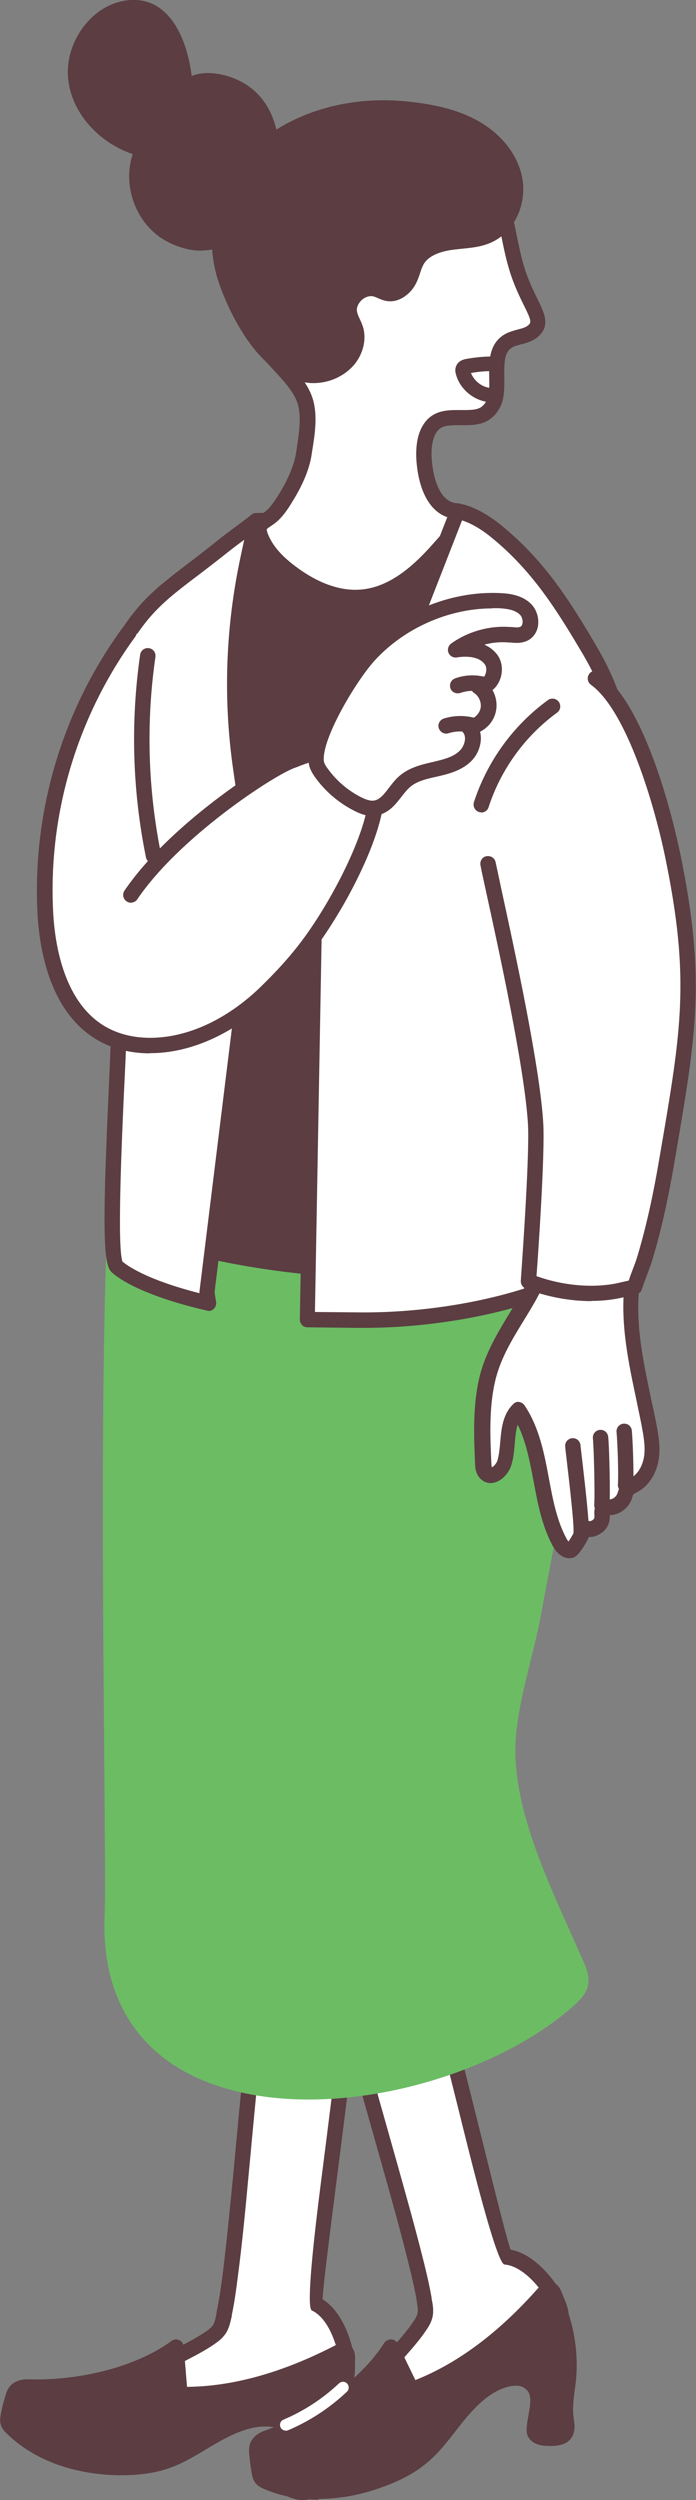 <?xml version="1.0" encoding="UTF-8"?>
<svg id="_レイヤー_2" data-name="レイヤー 2" xmlns="http://www.w3.org/2000/svg" width="35.91" height="128.95" viewBox="0 0 35.91 128.95">
  <rect x="0" y="0" width="35.91" height="128.95" fill="#808080" stroke="none"/>
  <defs>
    <style>
      .cls-1 {
        fill: #5b3d42;
      }

      .cls-2 {
        fill: #fff;
      }

      .cls-3 {
        fill: #6cbc64;
      }
    </style>
  </defs>
  <g id="_レイヤー_1-2" data-name="レイヤー 1">
    <g>
      <g>
        <g>
          <path class="cls-2" d="M21.93,119.41c-.03.13-.08.26-.17.4-.49.79-1.23,1.51-1.82,2.23-.23.29-.48.6-.5.97-.02.4.23.77.52,1.06.07.07.13.13.22.18.64.37,1.82-.32,2.36-.61.83-.44,1.69-.84,2.47-1.38.56-.39,1.67-1.27,2.38-1.27.41-.16.83-.29,1.16-.58.81-.7.21-1.85-.3-2.54-.76-1.02-1.54-1.46-2.18-1.51-.26-.02-3.96-16.39-4.94-18.29-2.29-4.46-3.12,2.25-3.64,2.86-.45.53.46,2.85.6,3.4.57,2.22,1.21,4.43,1.83,6.63.53,1.88,1.07,3.77,1.54,5.67.16.64.31,1.27.42,1.92.06.33.1.58.05.84Z"/>
          <path class="cls-1" d="M20.62,124.76c-.23,0-.45-.05-.65-.16-.12-.07-.22-.16-.3-.25-.45-.46-.65-.91-.63-1.36.03-.51.35-.91.59-1.2.2-.25.42-.49.63-.73.42-.47.85-.96,1.16-1.46.06-.1.1-.19.12-.28,0,0,0,0,0,0,.04-.17,0-.37-.04-.63v-.05c-.12-.65-.27-1.29-.42-1.89-.42-1.71-.91-3.44-1.38-5.11l-.5-1.77c-.5-1.77-1.02-3.6-1.49-5.42-.03-.1-.08-.27-.15-.48-.57-1.74-.79-2.77-.37-3.27.07-.11.23-.64.35-1.07.43-1.49.96-3.34,2.05-3.44.86-.08,1.49.95,1.89,1.73.59,1.15,2.03,6.97,3.31,12.11.65,2.61,1.31,5.3,1.55,6,.58.11,1.38.5,2.23,1.63.95,1.27,1.04,2.39.25,3.08-.34.3-.75.45-1.13.59l-.15.06s-.09.03-.14.03c-.48,0-1.4.66-1.89,1.01-.1.07-.19.13-.26.19-.6.42-1.26.76-1.89,1.08-.21.11-.41.21-.61.32l-.12.06c-.52.28-1.29.7-1.98.7ZM22.32,119.49h0c-.04.18-.11.35-.22.53-.35.56-.8,1.07-1.24,1.57-.22.24-.42.47-.61.71-.22.27-.4.5-.41.74-.01.22.12.47.41.77.04.04.09.09.13.12.4.23,1.45-.34,1.85-.55l.12-.07c.21-.11.41-.22.62-.32.61-.31,1.24-.64,1.8-1.03.08-.05.16-.11.25-.18.82-.59,1.61-1.11,2.28-1.15l.09-.03c.34-.13.66-.25.89-.45.62-.54-.05-1.57-.36-2-.62-.82-1.29-1.3-1.89-1.35q-.39-.03-2.02-6.57c-1.14-4.59-2.7-10.87-3.24-11.94-.66-1.28-1.04-1.31-1.11-1.3-.55.05-1.12,2.03-1.36,2.87-.23.78-.34,1.17-.51,1.37-.13.21.05,1.06.52,2.51.07.23.13.42.16.53.46,1.81.98,3.63,1.48,5.4l.5,1.77c.47,1.68.96,3.41,1.39,5.13.15.59.31,1.27.43,1.95v.05c.07.33.11.61.05.93Z"/>
        </g>
        <g>
          <path class="cls-1" d="M20.47,121.68c-.1-.2-.2-.41-.3-.61-1.09,1.73-3.48,3.66-6.39,4.69-.2.07-.39.2-.48.39-.05.13-.05.27-.03.41.03.32.07.64.12.95.02.11.04.23.11.32.07.09.18.14.29.19,1.91.81,4.14.59,6.07-.16.66-.26,1.31-.58,1.86-1.03.79-.64,1.36-1.49,2-2.28.64-.78,1.41-1.53,2.39-1.8.37-.1.79-.13,1.12.07.97.56.36,1.72.36,2.57,0,.26.32.37.57.39.81.04,1.22-.08,1.08-.87-.13-.76.03-1.41.1-2.18.1-1.06-.04-2.26-.38-3.26-.33-.97-.36-1.74-.95-1.09-1.86,2.09-4.11,3.94-6.77,4.9l-.77-1.59Z"/>
          <path class="cls-1" d="M16.46,128.93c-1,0-1.96-.18-2.83-.55-.11-.05-.31-.13-.45-.31-.13-.17-.17-.37-.19-.49-.06-.33-.1-.66-.13-.99-.01-.14-.03-.37.06-.6.12-.27.37-.49.71-.61,2.6-.92,5.03-2.69,6.19-4.53.08-.12.22-.19.36-.19.14,0,.27.09.34.22l.91,1.88c2.17-.86,4.28-2.43,6.27-4.67.11-.12.4-.45.78-.37.4.09.52.52.68,1.05.05.16.1.34.16.53.36,1.05.51,2.3.4,3.43-.02.2-.04.39-.07.57-.07.53-.12,1-.04,1.51.08.45.01.78-.19,1.01-.31.35-.83.35-1.3.33-.56-.03-.95-.35-.95-.79,0-.26.05-.54.1-.8.14-.8.16-1.17-.26-1.42-.25-.14-.58-.09-.82-.03-.73.2-1.41.72-2.19,1.66-.16.19-.31.39-.47.59-.47.61-.96,1.24-1.59,1.74-.52.42-1.16.78-1.97,1.09-1.2.47-2.4.7-3.54.7ZM20.11,121.85c-1.35,1.76-3.7,3.4-6.2,4.28-.12.04-.22.11-.24.17-.02.04,0,.16,0,.21.03.31.07.62.12.92,0,.03.02.12.04.14.01.01.05.03.13.06,1.66.7,3.71.64,5.77-.17.72-.28,1.3-.6,1.76-.97.55-.45,1-1.01,1.46-1.61.16-.2.32-.41.48-.61.55-.67,1.42-1.61,2.59-1.93.55-.15,1.05-.12,1.43.11.95.55.77,1.53.64,2.25-.04.22-.08.43-.09.61.04.02.11.04.19.04.54.03.64-.04.66-.06.01-.02.04-.11,0-.34-.11-.63-.04-1.17.03-1.74.02-.18.04-.36.06-.55.09-1.02-.04-2.14-.36-3.1-.07-.2-.12-.39-.18-.57-.03-.12-.07-.26-.11-.37-2.18,2.44-4.5,4.13-6.91,5-.19.07-.4-.02-.49-.2l-.77-1.59s0,0,0,0h0Z"/>
        </g>
        <g>
          <path class="cls-2" d="M11.31,120.14c-.07.11-.17.21-.3.32-.75.56-1.69.96-2.5,1.42-.32.18-.66.39-.82.72-.17.37-.06.8.1,1.18.04.09.08.17.14.25.46.58,1.81.36,2.42.29.93-.11,1.88-.17,2.8-.39.66-.16,2.02-.58,2.68-.32.44,0,.88.03,1.29-.12,1.01-.36.87-1.65.63-2.48-.35-1.22-.91-1.91-1.49-2.19-.23-.11,2.23-16.71,2.01-18.84-.52-4.99-3.73.97-4.42,1.35-.61.33-.6,2.82-.67,3.38-.27,2.28-.47,4.56-.69,6.85-.19,1.95-.36,3.9-.61,5.84-.08.65-.17,1.3-.3,1.94-.07.33-.11.58-.26.8Z"/>
          <path class="cls-1" d="M9.15,124.82c-.6,0-1.2-.11-1.54-.54-.09-.11-.14-.23-.19-.34-.25-.59-.28-1.08-.09-1.49.21-.47.66-.72.98-.91.27-.16.57-.31.85-.45.56-.29,1.14-.59,1.61-.94.09-.07.16-.14.21-.21h0c.1-.15.13-.34.19-.61v-.05c.14-.65.23-1.3.31-1.91.22-1.75.39-3.54.56-5.27l.17-1.82c.17-1.83.35-3.73.57-5.59.01-.11.02-.28.03-.5.1-1.83.26-2.87.84-3.19.11-.07.45-.52.72-.87.94-1.23,2.1-2.76,3.15-2.47.83.23,1.05,1.42,1.14,2.3.13,1.29-.62,7.24-1.29,12.48-.34,2.66-.69,5.41-.73,6.15.5.31,1.1.97,1.49,2.33.43,1.53.11,2.61-.88,2.96-.43.15-.86.15-1.27.14h-.16s-.1-.01-.14-.03c-.45-.18-1.54.11-2.13.26-.12.03-.22.06-.31.08-.71.17-1.45.25-2.16.32-.23.02-.46.05-.69.08l-.13.02c-.31.04-.71.09-1.1.09ZM17.23,98.4c-.56,0-1.72,1.53-2.23,2.19-.49.65-.74.97-.97,1.09-.2.15-.34,1-.42,2.53-.01.24-.02.44-.04.55-.22,1.85-.4,3.74-.57,5.57l-.17,1.82c-.16,1.74-.33,3.53-.56,5.29-.08.63-.17,1.3-.31,1.97v.05c-.08.33-.13.61-.31.89h0c-.1.15-.23.29-.4.42-.53.4-1.14.71-1.72,1.01-.29.15-.56.29-.82.44-.3.17-.55.33-.65.54-.09.2-.06.49.1.86.03.06.05.12.08.15.29.36,1.48.21,1.92.16l.14-.02c.23-.03.46-.05.7-.08.68-.07,1.39-.15,2.05-.31.09-.02.19-.05.3-.08.98-.25,1.9-.46,2.54-.25h.1c.36,0,.7,0,1-.09.78-.27.53-1.48.38-1.99-.28-.99-.73-1.68-1.28-1.94q-.36-.17.5-6.85c.6-4.69,1.41-11.1,1.29-12.3-.15-1.43-.49-1.6-.56-1.62-.02,0-.05,0-.07,0ZM11.31,120.14h0,0Z"/>
        </g>
        <g>
          <path class="cls-1" d="M9.13,121.74c-.02-.23-.04-.45-.06-.68-1.64,1.21-4.57,2.16-7.66,2.06-.21,0-.44.04-.59.19-.1.1-.14.23-.18.37-.09.31-.17.62-.23.93-.02.11-.04.23,0,.34.03.11.12.2.2.28,1.49,1.44,3.64,2.05,5.72,2.04.71,0,1.43-.07,2.11-.29.96-.31,1.81-.9,2.69-1.4s1.87-.91,2.88-.81c.38.04.78.17,1.02.47.7.87-.28,1.73-.6,2.52-.09.24.16.46.39.57.74.33,1.16.37,1.32-.42.15-.75.53-1.3.88-2,.47-.95.78-2.12.82-3.18.04-1.03.29-1.76-.49-1.35-2.49,1.28-5.26,2.19-8.08,2.12-.05-.59-.1-1.18-.15-1.76Z"/>
          <path class="cls-1" d="M15.58,128.95c-.31,0-.63-.13-.92-.26-.51-.23-.76-.67-.6-1.08.1-.24.24-.48.38-.71.42-.69.58-1.04.27-1.41-.18-.22-.51-.3-.75-.32-.76-.08-1.57.16-2.64.76-.22.12-.43.25-.65.38-.66.4-1.35.81-2.11,1.05-.64.2-1.37.3-2.23.31h-.03c-2.41,0-4.53-.76-5.96-2.16-.08-.08-.24-.23-.3-.45-.06-.21-.02-.41,0-.53.06-.32.14-.65.24-.97.05-.17.12-.37.28-.53.21-.21.53-.32.88-.31,2.76.09,5.67-.69,7.41-1.98.12-.09.27-.1.4-.04.13.06.22.19.23.33l.17,2.08c2.34-.02,4.87-.72,7.53-2.08.15-.08.54-.28.86-.06.34.23.3.67.25,1.23-.01.17-.03.36-.04.56-.05,1.11-.36,2.33-.86,3.34-.09.18-.18.35-.27.51-.26.47-.48.88-.58,1.39-.09.44-.27.73-.54.87-.13.07-.27.1-.41.1ZM14.83,127.86s.09.08.16.11c.49.22.62.19.64.18.02-.01.08-.09.13-.32.13-.62.38-1.1.66-1.61.08-.16.17-.32.26-.49.46-.91.74-2.01.78-3.02,0-.21.03-.41.04-.59.01-.12.02-.26.03-.38-2.91,1.49-5.69,2.21-8.25,2.16-.2,0-.37-.16-.39-.37l-.15-1.76h0c-1.9,1.15-4.68,1.83-7.33,1.75-.13,0-.24.03-.29.08-.03.03-.06.14-.08.2-.09.3-.16.6-.22.9,0,.03-.02.12-.02.15,0,.01.04.05.09.1,1.29,1.25,3.21,1.93,5.41,1.93h.03c.78,0,1.43-.09,1.99-.27.68-.22,1.3-.59,1.95-.98.22-.13.44-.27.67-.39.76-.43,1.91-.98,3.11-.86.57.06,1.02.27,1.29.62.69.85.17,1.71-.21,2.33-.12.19-.23.37-.3.54Z"/>
        </g>
        <g>
          <path class="cls-3" d="M6.86,56.45c-1.83.41-.9,38.68-1.07,42.26-.57,12.49,16.98,10.4,23.59,4.38.24-.22.49-.46.55-.78.07-.32-.07-.65-.2-.95-1.44-3.34-3.59-7.44-3.56-11.14.02-2.23.91-4.76,1.32-6.95.97-5.24,2.16-10.57,2.52-15.9.35-5.28-.79-11.71-.79-11.71,0,0-22.37.79-22.37.79Z"/>
          <path class="cls-3" d="M15.92,108.29c-2.11,0-4.12-.36-5.84-1.16-2.26-1.06-4.91-3.38-4.68-8.43.04-.87.01-3.94-.02-7.83-.05-6.19-.13-14.66-.01-21.7.21-12.84.9-13,1.41-13.11.02,0,.05,0,.07,0,.07,0,22.37-.79,22.37-.79.2,0,.37.13.41.33.01.06,1.15,6.54.79,11.8-.29,4.3-1.12,8.63-1.93,12.83-.2,1.04-.4,2.08-.59,3.12-.14.75-.33,1.51-.53,2.33-.38,1.54-.77,3.12-.78,4.55-.02,3.04,1.48,6.4,2.81,9.36.25.56.49,1.1.72,1.62.13.31.31.73.22,1.18-.09.44-.39.74-.67,1-3.12,2.84-8.68,4.9-13.74,4.9ZM7.01,56.84c-1.12,1.82-.92,24.34-.84,34.02.04,4.05.06,6.98.02,7.87-.17,3.7,1.25,6.28,4.22,7.67,5.48,2.57,14.56.17,18.7-3.61.19-.18.39-.37.43-.57.04-.19-.05-.44-.17-.71-.22-.52-.46-1.06-.71-1.61-1.36-3.04-2.9-6.48-2.88-9.7.01-1.53.42-3.16.81-4.74.2-.8.38-1.55.52-2.28.19-1.04.39-2.08.59-3.12.8-4.17,1.64-8.48,1.92-12.73.3-4.48-.5-9.88-.73-11.27-17.91.63-21.26.75-21.89.77Z"/>
        </g>
        <path class="cls-1" d="M24.19,26.39c-.08-.08-.18-.11-.29-.12l-10.69.19c-.15,0-.28.09-.35.22-.17.34-4.21,8.37-4.82,10.19-.61,1.82-.01,24.47.05,27.05,0,.14.08.26.19.33l2.27,1.39c.19.11.43.06.55-.13.11-.18.06-.42-.12-.54,1.28.28,2.72.52,4.3.7.59.07,1.27.11,2.02.12l5.35-.04c.21,0,.39-.17.39-.39l1.26-38.67c0-.11-.04-.21-.11-.29Z"/>
        <g>
          <path class="cls-2" d="M22.82,7.13c1.22.54,2.28,1.5,2.79,2.73.55,1.31.63,2.75,1.06,4.1.6,1.86,1.48,2.53.82,3.12-.37.33-.96.28-1.37.57-.92.65-.24,2.25-.67,3.16-.52,1.08-1.57.62-2.51.79-1.2.22-1.2,1.78-1,2.82.19.97.66,1.93,1.65,1.95.14.57-.26,1.13-.64,1.57-.16.18-.32.37-.49.55-1.03,1.12-2.24,2.14-3.73,2.31-1.35.15-2.68-.46-3.76-1.28-.65-.5-1.26-1.1-1.55-1.87-.21-.56.06-.65.43-.9.37-.26.65-.71.88-1.08.41-.67.8-1.48.93-2.26.13-.84.33-1.92.05-2.73-.32-.97-1.31-1.75-1.93-2.55-.73-.92-1.31-1.98-1.54-3.14-.26-1.26-.08-2.67.65-3.75.75-1.11,1.36-2.06,2.45-2.91,1.88-1.47,4.57-2.15,6.88-1.42.2.06.4.14.59.22Z"/>
          <path class="cls-1" d="M18.33,31.22c-1.45,0-2.73-.73-3.59-1.38-.86-.65-1.41-1.32-1.68-2.05-.3-.79.15-1.09.46-1.29.04-.02.08-.05.12-.08.29-.2.54-.59.77-.96.48-.78.77-1.5.87-2.12l.02-.14c.12-.77.27-1.73.05-2.41-.2-.59-.71-1.14-1.2-1.67-.23-.25-.47-.5-.67-.76-.84-1.07-1.39-2.19-1.62-3.31-.3-1.46-.04-2.94.71-4.05l.13-.19c.72-1.06,1.33-1.98,2.41-2.82,2.09-1.63,4.93-2.21,7.25-1.48.22.07.43.15.63.24h0c1.38.61,2.47,1.68,3,2.94.33.79.5,1.61.66,2.41.12.57.24,1.17.41,1.72.21.66.46,1.17.66,1.58.37.75.69,1.39.05,1.96-.27.24-.6.33-.88.4-.2.05-.39.1-.52.2-.34.24-.36.72-.35,1.47,0,.53.02,1.08-.2,1.53-.48.99-1.34.98-2.04.97-.27,0-.52,0-.75.04-.23.04-.39.15-.51.33-.27.39-.33,1.15-.16,2.03.12.6.43,1.61,1.26,1.63.18,0,.34.13.38.3.18.74-.27,1.39-.73,1.93-.16.19-.33.38-.5.56-.95,1.03-2.26,2.25-3.98,2.43-.15.02-.31.02-.46.02ZM13.76,27.31s0,.05.05.2c.22.58.68,1.14,1.42,1.69.83.63,2.1,1.35,3.48,1.2,1.46-.16,2.63-1.25,3.48-2.18.16-.18.32-.36.48-.54.26-.3.51-.64.57-.96-.83-.19-1.42-.98-1.66-2.23-.12-.64-.25-1.84.29-2.63.24-.36.59-.58,1.03-.66.31-.06.62-.05.91-.05.71,0,1.06,0,1.31-.52.14-.29.13-.72.12-1.17-.01-.76-.03-1.63.68-2.14.25-.18.53-.25.78-.32.23-.06.43-.11.56-.23.16-.14.16-.24-.23-1.02-.21-.43-.48-.97-.71-1.69-.19-.6-.32-1.21-.44-1.81-.16-.8-.31-1.55-.61-2.26-.45-1.07-1.39-1.99-2.59-2.52h0c-.17-.08-.36-.15-.55-.21-2.08-.66-4.63-.13-6.52,1.35-.97.76-1.56,1.63-2.24,2.63l-.13.19c-.64.94-.85,2.2-.59,3.45.21,1,.7,2,1.47,2.97.18.23.4.46.63.71.55.59,1.12,1.2,1.37,1.96.29.87.12,1.93-.02,2.78l-.02.14c-.11.73-.44,1.54-.98,2.41-.27.45-.58.91-1,1.2-.05.03-.09.06-.13.09-.08.05-.18.12-.2.15h0Z"/>
        </g>
        <g>
          <path class="cls-1" d="M21.01,5.64c1.16.13,2.34.35,3.37.9,1.03.56,1.91,1.5,2.15,2.64.24,1.15-.28,2.48-1.35,2.96-.68.31-1.46.25-2.19.4-.5.1-1.08.32-1.39.74-.36.49-.32,1.1-.79,1.55-.2.18-.45.33-.72.31-.26-.01-.48-.17-.73-.24-.7-.19-1.48.52-1.35,1.24.06.3.24.57.32.86.15.52-.02,1.1-.36,1.52-.48.6-1.3.91-2.06.82-2.12-.24-3.56-3-4.19-4.76-.77-2.13-.4-4.43,1.1-6.15,1.99-2.28,5.28-3.12,8.2-2.8Z"/>
          <path class="cls-1" d="M16.16,19.76c-.1,0-.2,0-.3-.02-2.62-.3-4.13-3.92-4.52-5.02-.83-2.3-.39-4.75,1.17-6.55,1.9-2.18,5.17-3.3,8.55-2.93h0c1.03.11,2.36.32,3.52.95,1.24.67,2.1,1.73,2.35,2.91.29,1.4-.38,2.86-1.57,3.4-.5.23-1.02.28-1.53.33-.26.03-.51.05-.75.1-.31.06-.87.22-1.15.59-.12.16-.19.36-.26.58-.11.33-.24.7-.58,1.02-.31.29-.67.44-1.01.42-.23-.01-.41-.09-.58-.16-.08-.04-.16-.07-.23-.09-.19-.05-.43.02-.61.19-.18.17-.28.4-.24.59.02.12.08.26.15.4.06.13.12.27.17.43.17.61,0,1.33-.44,1.88-.5.61-1.3.98-2.12.98ZM19.78,5.97c-2.68,0-5.17,1-6.68,2.73-1.37,1.57-1.75,3.72-1.02,5.75.74,2.05,2.14,4.3,3.86,4.5.65.07,1.32-.19,1.71-.67.28-.35.39-.8.29-1.16-.03-.1-.08-.21-.13-.32-.08-.17-.16-.36-.2-.58-.09-.47.09-.97.48-1.33.39-.36.9-.5,1.36-.37.12.03.23.08.33.12.12.05.23.1.31.1.12,0,.28-.07.42-.21.19-.18.27-.42.37-.69.08-.25.18-.54.38-.8.41-.56,1.12-.79,1.63-.9.28-.05.56-.08.83-.11.46-.05.9-.09,1.28-.26.85-.38,1.34-1.49,1.12-2.52-.2-.93-.92-1.82-1.95-2.37-1.04-.56-2.27-.75-3.23-.86h0c-.4-.04-.79-.06-1.18-.06Z"/>
        </g>
        <g>
          <path class="cls-2" d="M23.61,26.37l-7.34,18.81-.41,22.88,2.57.03c3.82.05,7.98-.72,10.85-2.06.25-.12.52-.26.66-.5.11-.2.11-.45.11-.68-.02-3.39.15-15.56,1-18.87.39-1.54,1.13-3.2,1.2-4.79.13-2.89-.37-5.19-1.83-7.67-1.39-2.37-2.68-4.38-4.81-6.11-1.18-.96-1.99-1.03-1.99-1.03Z"/>
          <path class="cls-1" d="M18.76,68.49c-.11,0-.22,0-.33,0l-2.57-.03c-.11,0-.21-.04-.28-.12-.07-.08-.11-.18-.11-.28l.41-22.88s.01-.09.03-.14l7.34-18.81c.06-.17.23-.27.41-.25.1,0,.97.11,2.21,1.12,2.21,1.8,3.53,3.88,4.9,6.22,1.46,2.48,2.02,4.84,1.88,7.89-.05,1.13-.42,2.27-.77,3.38-.17.52-.32,1.01-.45,1.49-.81,3.16-1,14.86-.98,18.77,0,.24,0,.57-.16.87-.19.35-.53.53-.84.67-2.8,1.3-6.87,2.1-10.69,2.1ZM16.27,67.67l2.17.02c3.8.05,7.89-.73,10.67-2.02.19-.09.4-.19.47-.33.06-.12.06-.31.06-.49-.02-3.93.18-15.74,1.01-18.97.13-.51.3-1.03.46-1.54.34-1.05.69-2.15.73-3.17.13-2.89-.4-5.12-1.78-7.45-1.34-2.27-2.61-4.3-4.72-6.01-.66-.54-1.19-.77-1.5-.87l-7.19,18.42-.4,22.4Z"/>
        </g>
        <path class="cls-2" d="M6.2,41.24c-.31,1.21-.04,8.84-.09,12.24-.03,2.18-.63,11.29-.1,11.84.19.19,1.32,1.11,4.76,1.9l-.08-.56,2.6-21.06-.85-5.97c-.52-3.62-.39-7.3.38-10.87l.41-1.9c-.57.46-1.18.88-1.7,1.29-2.85,2.29-3.69,2.2-5.33,5.19v7.9Z"/>
        <path class="cls-1" d="M10.77,67.61s-.06,0-.09-.01c-3.67-.85-4.77-1.83-4.95-2.01-.41-.42-.44-2.43-.12-9.38.05-1.18.1-2.19.11-2.74.02-1.18,0-2.85-.03-4.62-.05-4.15-.07-6.93.13-7.71.06-.21.27-.34.49-.29.21.06.34.27.28.49-.19.74-.14,4.49-.11,7.5.02,1.78.04,3.46.03,4.65,0,.56-.05,1.58-.11,2.77-.12,2.64-.36,8.09-.08,8.81.16.14,1.13.91,3.97,1.63,0-.03,0-.06,0-.08l2.59-21.01-.85-5.92c-.53-3.68-.39-7.38.39-11.01l.18-.84s-.04.03-.05.04c-.28.2-.54.4-.78.59-.59.47-1.1.86-1.56,1.21-1.78,1.35-2.67,2.03-3.93,4.34-.11.19-.35.26-.54.16-.19-.11-.26-.35-.16-.54,1.34-2.46,2.34-3.21,4.14-4.59.45-.34.96-.73,1.54-1.2.25-.2.52-.4.8-.61.3-.22.61-.45.9-.68.13-.11.32-.12.46-.03.14.09.22.26.18.42l-.41,1.9c-.76,3.54-.89,7.15-.38,10.73l.85,5.97s0,.07,0,.1l-2.59,21,.08.51c.02.13-.03.26-.12.35-.07.07-.17.11-.27.11ZM6.33,65.08h0,0Z"/>
        <path class="cls-1" d="M29.91,67.46c-.83,0-1.66-.16-2.42-.47-.2-.08-.3-.32-.22-.52.08-.2.32-.3.52-.22,1.37.56,2.99.55,4.35-.05.2-.09.44,0,.52.2.09.2,0,.44-.2.52-.8.35-1.68.53-2.55.53Z"/>
        <path class="cls-2" d="M29.12,63.3c-.41.07-.81.25-1.08.57-.29.35-.54.91-.56,1.36,0,.21.03.43.05.64.06,1.06-.75,1.6-1.2,2.44-.49.94-1.01,1.88-1.24,2.92-.3,1.38-.25,2.81-.19,4.21,0,.2.03.42.17.55.32.29.81-.15.93-.57.26-.92.02-2.06.71-2.72,1.34,2,1.01,4.73,2.15,6.85.12.23.34.48.59.4.25-.08.28-.4.4-.63.18-.34.56-.48.86-.69.3-.21.46-.69.75-.84.14-.07.3-.09.43-.18.32-.21.2-.56.37-.83.12-.18.42-.35.59-.49.56-.46.64-1.29.59-2.02-.18-2.64-1.1-5.11-.7-7.79.14-.94-.2-1.95-1-2.51-.28-.19-.6-.33-.93-.44-.47-.16-.96-.29-1.46-.27-.08,0-.17.01-.25.03Z"/>
        <path class="cls-1" d="M28.44,76.65s-.02,0-.03,0c-.22-.01-.39-.2-.37-.42.04-.55.03-1.09-.03-1.63-.02-.22.14-.41.36-.43.22-.02.41.14.43.36.06.58.07,1.17.03,1.76-.01.21-.19.37-.4.37Z"/>
        <g>
          <path class="cls-2" d="M29.34,64.39c-.42.09-.81.25-1.09.56-.22.25-.34.57-.46.87-.8,1.88-2.23,3.36-2.69,5.42-.3,1.38-.25,2.81-.19,4.21,0,.2.03.42.17.55.32.29.81-.15.93-.57.26-.92.02-2.06.71-2.72,1.34,2,1.01,4.73,2.15,6.85.12.23.34.48.59.4.14-.04.76-1.11.67-1.17.37.23.94-.09.93-.53,0-.15-.05-.33.05-.44.09-.09.23-.08.35-.08.33-.02.63-.25.74-.56.04-.11.06-.23.12-.33.1-.14.27-.21.42-.29.51-.29.79-.87.86-1.45.07-.58-.05-1.16-.16-1.73-.47-2.34-1.13-4.67-.87-7.08.04-.42.11-.85-.06-1.24-.18-.41-.6-.67-1.03-.77s-.89-.06-1.33-.03c-.27.02-.55.05-.82.11Z"/>
          <path class="cls-1" d="M29.37,80.37c-.32,0-.63-.23-.85-.63-.56-1.04-.78-2.21-.99-3.34-.2-1.05-.39-2.05-.82-2.92-.09.28-.12.61-.15.97-.03.36-.06.73-.17,1.09-.1.37-.43.8-.85.92-.26.08-.53.02-.73-.17-.28-.25-.3-.63-.3-.83-.06-1.34-.12-2.86.2-4.31.29-1.3.95-2.38,1.58-3.42.4-.66.82-1.34,1.13-2.07l.04-.1c.12-.28.25-.61.49-.87.3-.34.73-.57,1.31-.69h0c.29-.06.59-.09.87-.11.45-.04.95-.08,1.45.04.61.14,1.1.51,1.31.99.2.45.15.93.1,1.36v.08c-.22,1.92.2,3.86.59,5.73.09.41.18.82.26,1.23.11.57.24,1.21.16,1.85-.09.77-.49,1.42-1.05,1.75-.04.02-.08.04-.11.06-.06.03-.15.08-.17.11-.01.02-.03.07-.04.11-.01.04-.03.09-.04.13-.17.46-.61.79-1.09.82h-.04s0,.08,0,.12c0,.35-.2.68-.53.86-.17.1-.36.16-.54.14-.2.42-.55.99-.81,1.07-.07.02-.14.03-.21.03ZM26.73,72.31s.03,0,.04,0c.12.01.22.08.29.17.76,1.13,1.02,2.48,1.26,3.77.21,1.12.41,2.18.91,3.11.04.07.07.11.1.15.14-.2.34-.56.41-.72,0-.07.02-.15.06-.22.11-.19.36-.25.55-.13,0,0,0,0,0,0,.05.03.13.02.2-.02.07-.04.12-.11.12-.16,0-.03,0-.05,0-.08-.01-.16-.04-.43.17-.64.18-.19.42-.2.56-.2h.05c.17-.01.34-.14.4-.3,0-.03.02-.05.03-.08.03-.1.06-.21.14-.33.13-.2.33-.3.47-.37.03-.02.06-.03.09-.05.35-.2.59-.63.66-1.15.06-.52-.05-1.07-.15-1.61-.08-.41-.17-.81-.25-1.22-.41-1.93-.84-3.93-.62-5.98v-.09c.05-.35.09-.69-.03-.95-.11-.25-.4-.46-.76-.54-.38-.09-.8-.05-1.21-.02-.25.02-.52.05-.77.1-.41.09-.69.22-.87.44-.15.17-.25.41-.35.66l-.04.11c-.33.78-.76,1.49-1.18,2.17-.63,1.03-1.22,2-1.48,3.18-.3,1.35-.24,2.81-.18,4.11,0,.16.02.23.03.26.08-.03.24-.19.29-.37.08-.28.11-.6.14-.94.06-.67.12-1.42.68-1.96.07-.07.17-.11.28-.11ZM29.92,79.13s0,0,0,0c0,0,0,0,0,0,0,0,0,0,0,0ZM25.35,75.7h0,0Z"/>
        </g>
        <path class="cls-1" d="M29.99,79.41s-.02,0-.03,0c-.22-.01-.39-.2-.37-.42.03-.4-.22-2.55-.34-3.58-.04-.37-.08-.66-.09-.8-.02-.22.14-.41.36-.43.22-.02.41.14.43.36.01.13.05.42.09.78.19,1.65.37,3.29.34,3.72-.01.21-.19.37-.4.37Z"/>
        <path class="cls-1" d="M31.06,78.02s-.02,0-.03,0c-.22-.01-.39-.2-.37-.42.04-.55-.02-2.89-.07-3.42-.02-.22.14-.41.36-.43.22-.02.41.14.43.36.06.58.11,2.94.07,3.54-.01.21-.19.37-.4.37Z"/>
        <path class="cls-1" d="M32.28,76.98s-.02,0-.03,0c-.22-.01-.39-.2-.37-.42.04-.55-.02-2.17-.07-2.7-.02-.22.14-.41.36-.43.22-.02.41.14.43.36.05.55.11,2.22.07,2.83-.01.21-.19.37-.4.37Z"/>
        <path class="cls-2" d="M24.8,40.36c-.52,3.32.66,6.64,1.52,9.89.9,3.39,1.45,6.86,1.65,10.37.1,1.75-.22.85-.29,2.6-.03.76-.59,2.77.26,3.17.92.43,1.98.39,3,.34.3-.01.61-.03.9-.13.74-.25.95-1.03,1.16-1.7.51-1.69.86-3.43,1.15-5.17,1.1-6.44,1.66-9.33.35-15.73-.51-2.48-2.16-9.92-5.29-9.43-2.59.41-4.02,3.3-4.41,5.79Z"/>
        <path class="cls-1" d="M30.52,67.11c-1.12,0-2.32-.22-3.4-.65-.16-.06-.26-.23-.25-.4,0-.06.47-6.37.37-8.08-.17-2.89-1.52-9.06-2.17-12.03-.13-.59-.23-1.05-.28-1.32-.04-.22.09-.43.31-.47.22-.04.43.1.47.31.06.27.16.73.28,1.31.65,2.99,2.01,9.21,2.18,12.16.09,1.56-.25,6.59-.35,7.88,1.44.52,3.09.64,4.36.32l.4-.09c.06-.19.13-.38.2-.56.1-.26.19-.5.26-.74.43-1.45.79-3.03,1.14-5.12l.03-.17c1.09-6.36,1.54-8.99.25-15.25-.55-2.66-1.97-7.53-3.83-8.89-.18-.13-.22-.38-.09-.56.13-.18.38-.22.56-.09,2.48,1.81,3.88,8.13,4.14,9.37,1.32,6.41.83,9.27-.24,15.54l-.03.17c-.36,2.13-.72,3.74-1.17,5.22-.08.27-.18.53-.28.79-.09.24-.18.49-.26.73-.04.14-.15.24-.29.27l-.61.14c-.52.13-1.11.2-1.71.2Z"/>
        <path class="cls-1" d="M24.83,41.9s-.08,0-.12-.02c-.21-.07-.32-.29-.26-.5.68-2.1,2.03-3.97,3.82-5.27.18-.13.43-.09.56.09.13.18.09.43-.09.56-1.65,1.2-2.9,2.93-3.53,4.87-.05.17-.21.28-.38.28Z"/>
      </g>
      <g>
        <path class="cls-1" d="M8.76,12.08c4.85,2.63,7.69-7.03,2.36-7.88-.56-.09-1.19,0-1.57.42-.09-1.63-.73-4.32-2.78-4.22-1.76.09-3.1,1.98-2.86,3.73.23,1.75,1.76,3.15,3.47,3.56-.76,1.52-.12,3.58,1.38,4.39Z"/>
        <path class="cls-1" d="M10.4,12.93c-.6,0-1.22-.17-1.83-.5h0c-1.54-.84-2.28-2.84-1.72-4.48-1.76-.6-3.1-2.09-3.32-3.77-.14-1.01.2-2.11.89-2.94C5.04.49,5.87.05,6.76,0c1.95-.1,2.88,1.92,3.13,3.92.37-.15.82-.19,1.29-.12,1.57.25,2.66,1.24,3.05,2.77.51,1.97-.28,4.44-1.8,5.62-.62.49-1.31.73-2.04.73ZM8.95,11.73c1.37.74,2.39.32,3-.16,1.27-.99,1.95-3.14,1.52-4.8-.22-.85-.82-1.93-2.41-2.18-.52-.08-.97.03-1.21.29-.11.12-.28.17-.43.11-.15-.05-.26-.19-.27-.35-.02-.4-.27-3.85-2.27-3.85-.03,0-.06,0-.09,0-.66.03-1.29.37-1.78.95-.55.66-.82,1.53-.71,2.33.2,1.5,1.5,2.82,3.17,3.23.12.03.22.11.27.22.05.11.05.24,0,.35-.67,1.32-.09,3.16,1.21,3.86h0Z"/>
      </g>
      <path class="cls-1" d="M25.28,20.74s-.02,0-.03,0c-.8-.06-1.53-.67-1.73-1.45-.02-.07-.06-.24.02-.42.12-.29.43-.34.53-.36.46-.08.93-.13,1.41-.12.21,0,.37.17.37.38,0,.21-.17.37-.37.37-.01,0-.03,0-.04,0-.38,0-.77.03-1.14.1.17.42.58.74,1.02.77.21.02.36.19.34.4-.01.2-.18.35-.37.35Z"/>
      <path class="cls-2" d="M7.88,42.74c.05.35.14.75.45.91.35.19.78-.02,1.1-.25,1.92-1.33,3.42-3.28,5.55-4.26.19-.09.4-.17.61-.14.23.03.42.19.6.33.77.65,1.54,1.3,2.31,1.95.21.18.43.37.56.61.28.52.1,1.16-.12,1.71-1.18,2.98-3.25,5.56-5.66,7.67-3.2,2.81-8.33,3.63-10.34-1-.77-1.78-.81-3.79-.62-5.72.33-3.43,1.32-6.8,2.91-9.86.44-.86,1.02-1.77,1.95-2.04,1.02,1.49.3,3.47.32,5.12.02,1.66.15,3.32.38,4.97Z"/>
      <path class="cls-1" d="M7.74,54.33c-.93,0-1.79-.2-2.52-.58-2.65-1.38-3.2-4.81-3.29-6.73-.25-5.22,1.31-10.43,4.4-14.65.13-.18.38-.22.56-.09.18.13.22.38.09.56-2.98,4.08-4.49,9.1-4.24,14.14.08,1.75.57,4.87,2.86,6.06.77.4,1.71.56,2.73.46,1.77-.17,3.6-1.11,5.16-2.64,1.47-1.44,2.35-2.56,3.36-4.27.84-1.42,1.84-3.47,2.11-5,.04-.22.25-.36.46-.32.22.04.36.25.32.46-.37,2.05-1.78,4.55-2.21,5.26-1.05,1.77-1.97,2.93-3.49,4.43-1.69,1.66-3.69,2.68-5.64,2.87-.22.02-.44.03-.65.03Z"/>
      <path class="cls-1" d="M6.75,46.56c-.08,0-.15-.02-.22-.07-.18-.12-.23-.37-.11-.55,2.3-3.39,7.26-6.62,8.49-7.08.12-.04.21-.08.3-.11.18-.07.33-.13.58-.21.21-.06.43.06.5.27.06.21-.06.43-.27.5-.22.07-.35.12-.52.18-.09.04-.19.08-.31.12-1.13.42-5.95,3.58-8.11,6.78-.08.11-.2.17-.33.17Z"/>
      <path class="cls-1" d="M7.92,44.54c-.19,0-.35-.13-.39-.32-.7-3.45-.8-6.97-.3-10.45.03-.22.23-.37.45-.34.22.03.37.23.34.45-.49,3.39-.39,6.82.29,10.18.04.22-.1.43-.31.47-.03,0-.05,0-.08,0Z"/>
      <g>
        <path class="cls-2" d="M25.76,30.99c.48.02,1.01.1,1.35.45.34.34.37,1.02-.06,1.25-.23.12-.51.08-.77.06-.98-.07-1.98.2-2.77.77.65-.11,1.41-.03,1.81.49.4.52.02,1.51-.63,1.4.39.26.6.77.49,1.22s-.52.82-.99.88c.37.43.2,1.13-.22,1.52-.41.38-.99.53-1.54.65-.55.13-1.13.26-1.56.63-.52.45-.82,1.25-1.5,1.36-.32.05-.64-.07-.92-.21-.75-.38-1.4-.94-1.89-1.62-.12-.16-.23-.34-.25-.54-.16-1.33,1.77-4.47,2.73-5.51,1.68-1.84,4.23-2.91,6.72-2.8Z"/>
        <path class="cls-1" d="M19.22,42.09c-.36,0-.69-.14-.94-.27-.81-.41-1.51-1.01-2.03-1.74-.14-.2-.29-.44-.32-.73-.18-1.51,1.88-4.79,2.83-5.83,1.76-1.92,4.46-3.05,7.03-2.93h0c.51.02,1.16.11,1.61.56.28.28.42.72.36,1.12-.05.34-.24.61-.52.76-.31.16-.64.14-.9.11h-.08c-.43-.04-.86,0-1.27.11.27.12.49.29.66.51.31.41.33,1.03.04,1.51-.08.13-.17.24-.28.32.19.34.26.74.17,1.13-.1.45-.41.82-.81,1.02.14.55-.09,1.19-.51,1.57-.51.47-1.21.63-1.73.75-.51.11-1.03.23-1.38.54-.15.13-.29.31-.44.5-.31.4-.66.85-1.26.95-.08.01-.15.02-.23.02ZM25.4,31.38c-2.24,0-4.53,1.01-6.06,2.68-.97,1.06-2.76,4.07-2.63,5.2.01.11.1.25.18.36.45.63,1.05,1.15,1.74,1.5.3.15.51.2.68.17.29-.05.51-.33.76-.66.16-.21.33-.43.54-.61.51-.44,1.16-.59,1.73-.72.55-.13,1.03-.25,1.36-.56.26-.24.4-.72.19-.96-.1-.11-.12-.27-.07-.41.05-.14.18-.23.33-.25.3-.03.57-.28.64-.57.07-.29-.07-.64-.32-.8-.16-.1-.22-.3-.15-.48.07-.18.25-.28.44-.25.09.01.17-.04.24-.15.1-.17.14-.45,0-.62-.36-.48-1.19-.38-1.43-.34-.18.03-.36-.07-.43-.24-.07-.17-.01-.37.14-.48.87-.62,1.97-.93,3.03-.85h.09c.19.02.36.04.46-.02.07-.04.09-.12.1-.18.02-.15-.03-.34-.14-.44-.26-.26-.72-.31-1.09-.33h0c-.11,0-.23,0-.34,0Z"/>
      </g>
      <path class="cls-1" d="M23.61,35.76c-.16,0-.32-.1-.37-.26-.07-.21.03-.43.24-.51.46-.17.96-.2,1.44-.1.22.04.35.25.31.47-.04.22-.25.35-.47.31-.33-.07-.69-.04-1.01.07-.04.02-.09.02-.13.02Z"/>
      <path class="cls-1" d="M23.02,37.84c-.17,0-.32-.11-.38-.28-.07-.21.05-.43.26-.5.48-.15.99-.17,1.48-.06.21.05.35.26.3.48-.05.21-.26.35-.48.3-.35-.08-.71-.07-1.06.04-.04.01-.08.02-.12.02Z"/>
      <path class="cls-2" d="M14.75,125.37c-.12,0-.23-.07-.28-.18-.06-.15,0-.33.16-.39,1.06-.45,2.02-1.08,2.86-1.87.12-.11.31-.11.42.01.11.12.11.31-.01.42-.89.84-1.91,1.51-3.04,1.99-.04.02-.08.02-.12.02Z"/>
    </g>
  </g>
</svg>